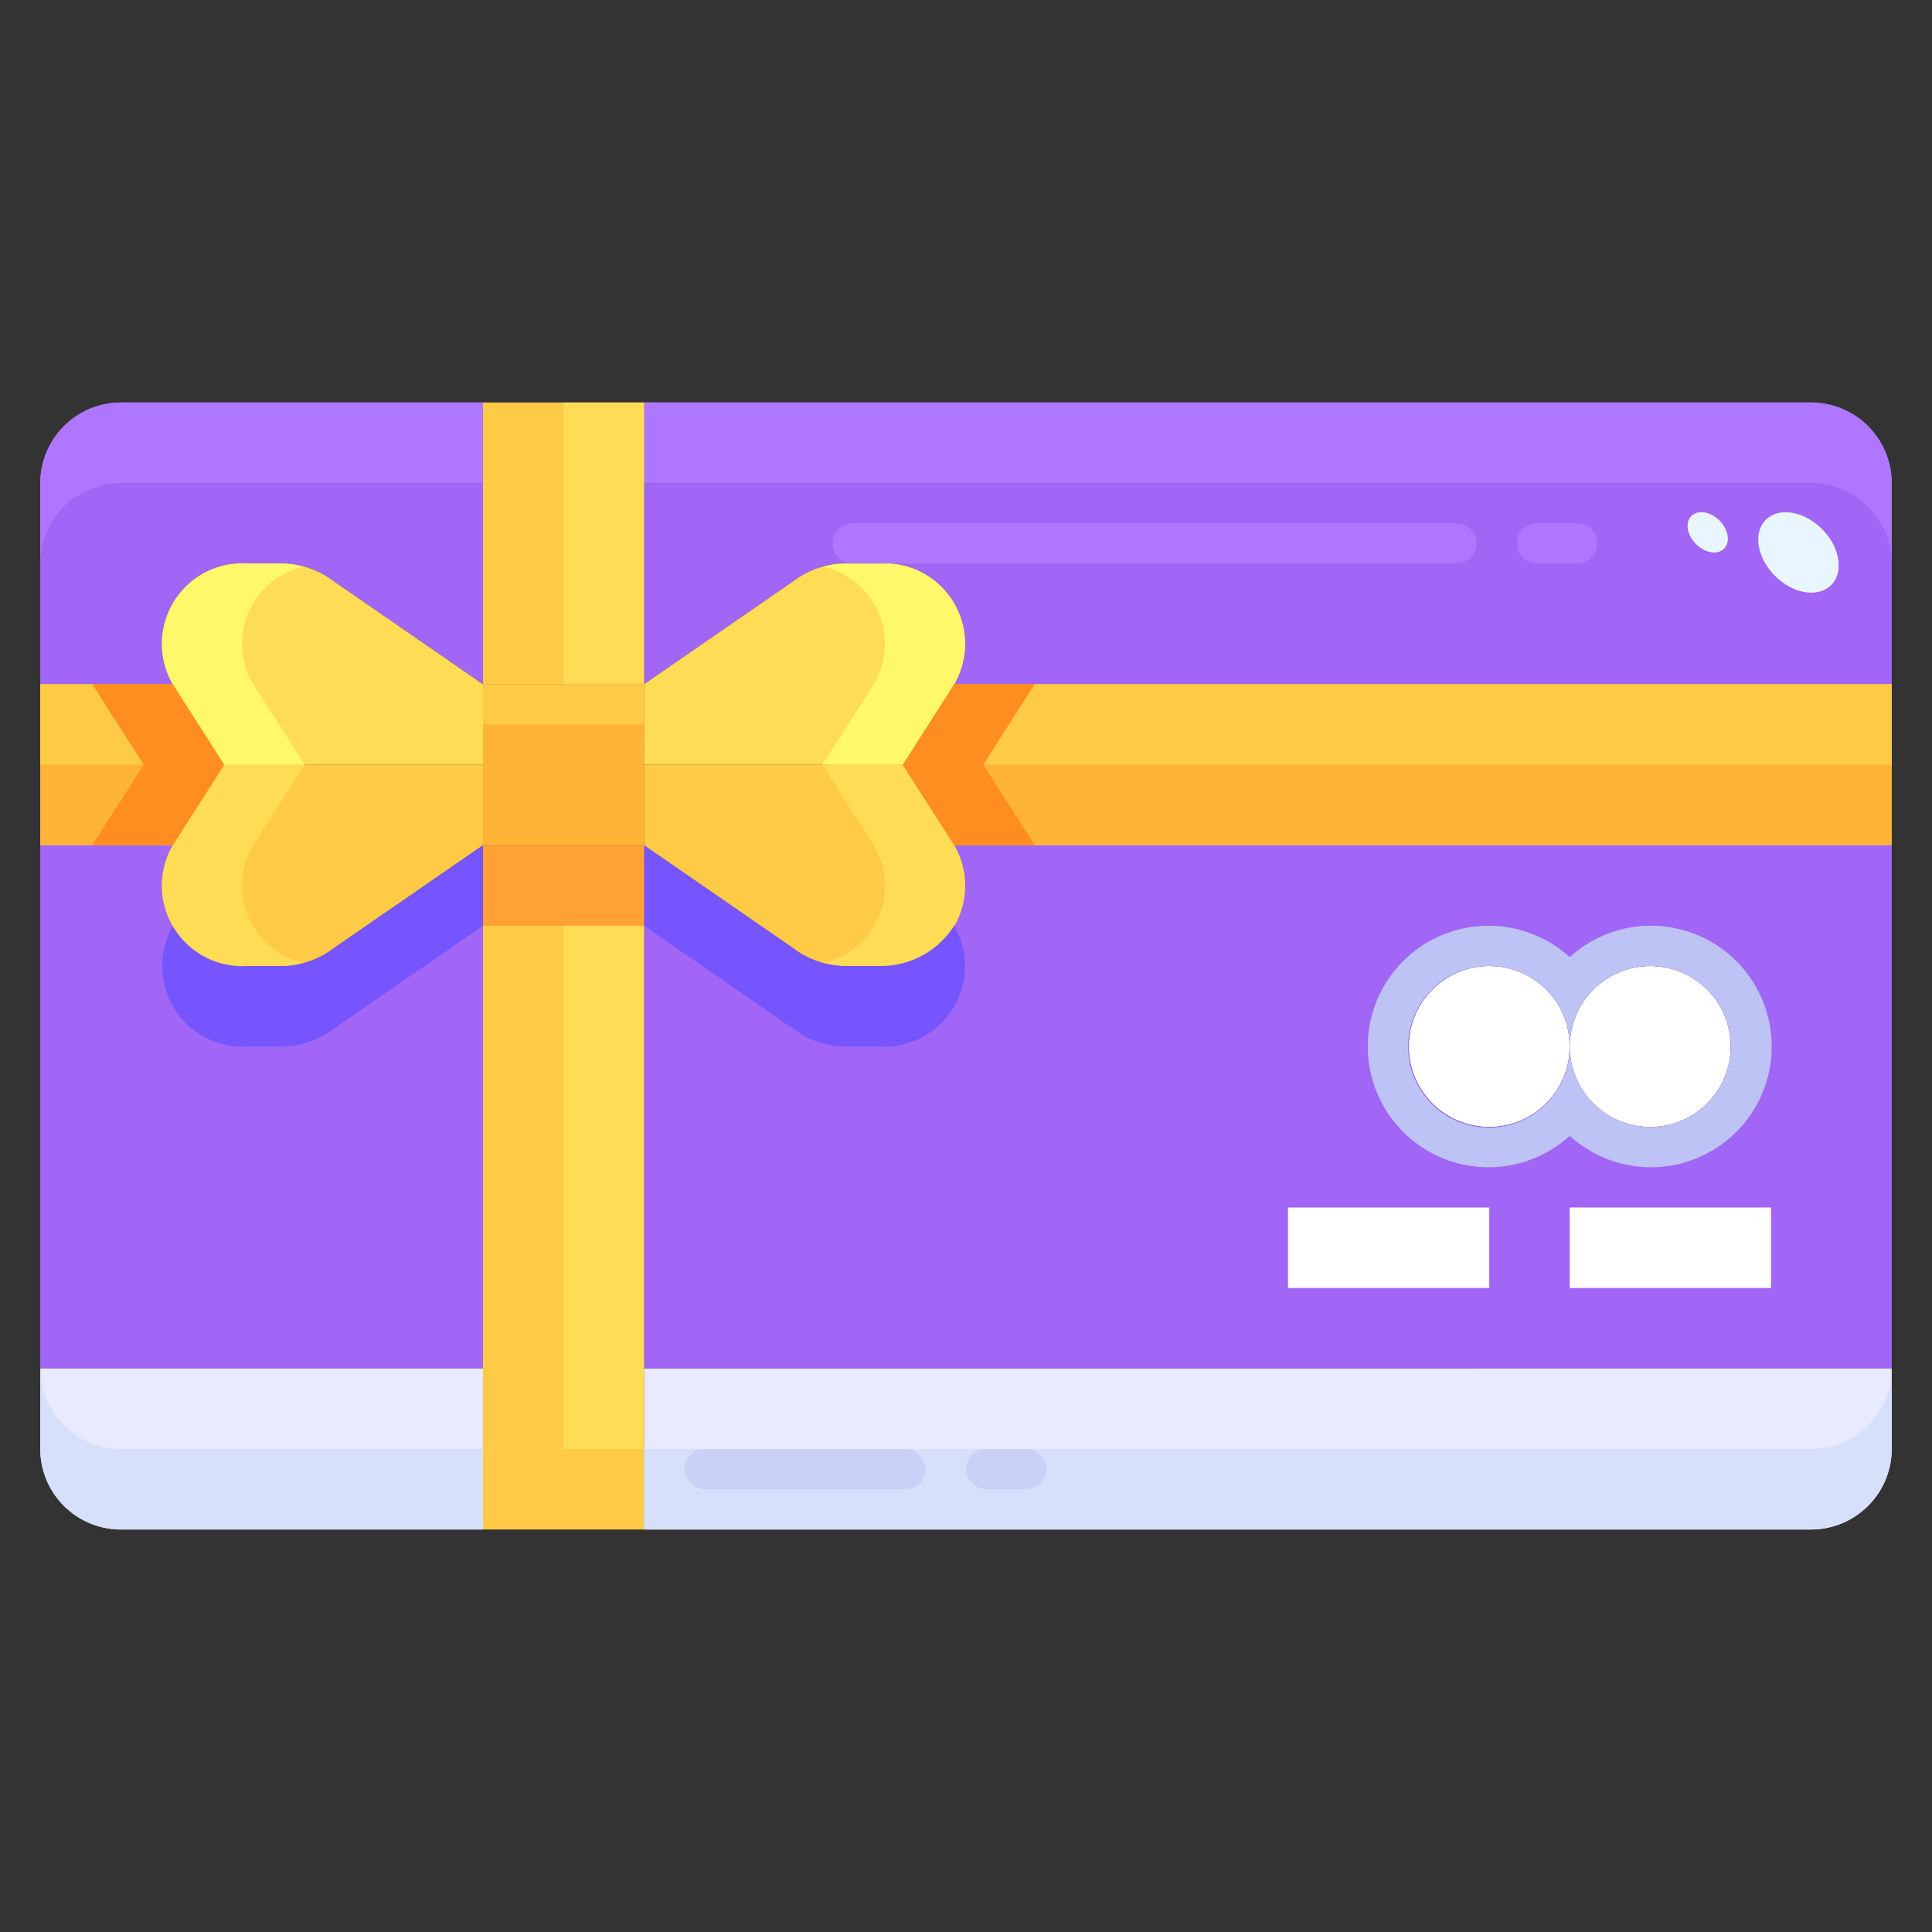 <svg height="512" viewBox="0 0 48 48" width="512" xmlns="http://www.w3.org/2000/svg"><rect x="0" y="0" width="48" height="48" fill="#333333" stroke="none"/><g id="_09-gift_card" data-name="09-gift card"><circle cx="37" cy="26" fill="#fff" r="2"/><circle cx="41" cy="26" fill="#fff" r="2"/><path d="m5.57 19-1.26 1.97a2 2 0 0 0 1.84 3.03h.85a2.139 2.139 0 0 0 1.29-.44l3.71-2.56v13h-11v-22a2.006 2.006 0 0 1 2-2h9v7l-3.71-2.56a2.139 2.139 0 0 0 -1.29-.44h-.85a2 2 0 0 0 -1.84 3.03z" fill="#a166f5"/><path d="m22.43 19 1.26-1.97a2 2 0 0 0 -1.84-3.03h-.85a2.139 2.139 0 0 0 -1.29.44l-3.71 2.56v-7h29a2.006 2.006 0 0 1 2 2v22h-31v-13l3.71 2.56a2.139 2.139 0 0 0 1.29.44h.85a2 2 0 0 0 1.84-3.03zm20.57 7a2 2 0 0 0 -4 0 2 2 0 1 0 -2 2 2.006 2.006 0 0 0 2-2 2 2 0 0 0 4 0z" fill="#a166f5"/><path d="m12 34v4h-9a2.006 2.006 0 0 1 -2-2v-2z" fill="#e9e9ff"/><path d="m47 34v2a2.006 2.006 0 0 1 -2 2h-29v-4z" fill="#e9e9ff"/><path d="m16 19v2h-4v-2-2h4z" fill="#ffb337"/><g fill="#ffca46"><path d="m23.69 20.97a2 2 0 0 1 -1.84 3.03h-.85a2.139 2.139 0 0 1 -1.29-.44l-3.71-2.56v-2h6.43z"/><path d="m16 34v4h-4v-4-13h4z"/><path d="m12 19v2l-3.71 2.56a2.139 2.139 0 0 1 -1.29.44h-.85a2 2 0 0 1 -1.84-3.03l1.26-1.97z"/></g><path d="m5.57 19-1.26-1.97c-.01-.01-.01-.02-.01-.03h-3.3v4h3.3c.006-.01.008-.02.014-.03z" fill="#ffb337"/><path d="m47 17h-23.3c-.006.01-.008.02-.014.03l-1.256 1.97 1.26 1.97c.006.01.008.02.014.03h23.296z" fill="#ffb337"/><path d="m1 34v2a2.006 2.006 0 0 0 2 2h9v-2h-9a2.006 2.006 0 0 1 -2-2z" fill="#d6e0fb"/><path d="m45 36h-29v2h29a2.006 2.006 0 0 0 2-2v-2a2.006 2.006 0 0 1 -2 2z" fill="#d6e0fb"/><path d="m1 14v-2a2.006 2.006 0 0 1 2-2h9v2h-9a2.006 2.006 0 0 0 -2 2z" fill="#af77ff"/><path d="m45 12h-29v-2h29a2.006 2.006 0 0 1 2 2v2a2.006 2.006 0 0 0 -2-2z" fill="#af77ff"/><path d="m12 10h4v7h-4z" fill="#ffca46"/><path d="m21.85 14a2 2 0 0 1 1.84 3.03l-1.26 1.97h-6.43v-2l3.71-2.56a2.139 2.139 0 0 1 1.29-.44z" fill="#ffdc56"/><path d="m21.69 17.03-1.26 1.97h2l1.26-1.97a2 2 0 0 0 -1.84-3.03h-.85a2.083 2.083 0 0 0 -.546.08 1.962 1.962 0 0 1 1.236 2.95z" fill="#fff86a"/><path d="m22.43 19h-2l1.26 1.97a1.962 1.962 0 0 1 -1.236 2.95 2.083 2.083 0 0 0 .546.08h.85a2 2 0 0 0 1.84-3.03z" fill="#ffdc56"/><path d="m21.85 24h-.85a2.139 2.139 0 0 1 -1.29-.44l-3.71-2.56v2l3.71 2.56a2.139 2.139 0 0 0 1.29.44h.85a2 2 0 0 0 1.855-3 2.155 2.155 0 0 1 -1.855 1z" fill="#7655ff"/><path d="m7 24h-.85a2.155 2.155 0 0 1 -1.85-1 2 2 0 0 0 1.85 3h.85a2.139 2.139 0 0 0 1.29-.44l3.71-2.56v-2l-3.71 2.56a2.139 2.139 0 0 1 -1.29.44z" fill="#7655ff"/><path d="m12 17v2h-6.43l-1.26-1.97a2 2 0 0 1 1.84-3.03h.85a2.139 2.139 0 0 1 1.29.44z" fill="#ffdc56"/><path d="m6.31 20.97 1.26-1.97h-2l-1.26 1.97a2 2 0 0 0 1.84 3.03h.85a2.083 2.083 0 0 0 .546-.08 1.962 1.962 0 0 1 -1.236-2.95z" fill="#ffdc56"/><path d="m6.31 17.03a1.962 1.962 0 0 1 1.236-2.95 2.083 2.083 0 0 0 -.546-.08h-.85a2 2 0 0 0 -1.84 3.03l1.26 1.97h2z" fill="#fff86a"/><path d="m4.3 17h-2c.006.01.008.02.014.03l1.256 1.97-1.26 1.97c-.006.01-.008.02-.014.03h2c.006-.01.008-.02.014-.03l1.26-1.97-1.26-1.97c-.01-.01-.01-.02-.01-.03z" fill="#ff8d1f"/><path d="m24.43 19 1.26-1.97c.006-.01.008-.02.014-.03h-2c-.006.01-.008.02-.014.03l-1.26 1.97 1.26 1.97c.006.01.008.02.014.03h2c-.006-.01-.008-.02-.014-.03z" fill="#ff8d1f"/><path d="m41 23a2.981 2.981 0 0 0 -2 .78 3 3 0 1 0 0 4.44 3 3 0 1 0 2-5.22zm0 5a2.008 2.008 0 0 1 -2-2 2.008 2.008 0 1 1 -.616-1.439 1.992 1.992 0 0 1 .616 1.439 2 2 0 1 1 2 2z" fill="#bdc3f4"/><path d="m32 30h5v2h-5z" fill="#fff"/><path d="m39 30h5v2h-5z" fill="#fff"/><path d="m12 21h4v2h-4z" fill="#ffa233"/><path d="m14 10h2v7h-2z" fill="#ffdc56"/><path d="m14 23h2v13h-2z" fill="#ffdc56"/><path d="m2.31 17.03c-.01-.01-.01-.02-.01-.03h-1.3v2h2.57z" fill="#ffca46"/><path d="m24.43 19h22.57v-2h-21.3c-.006.01-.008.02-.014.03z" fill="#ffca46"/><path d="m12 17h4v1h-4z" fill="#ffca46"/><path d="m20.682 13.5a.5.5 0 0 0 .5.5h15a.5.5 0 0 0 0-1h-15a.5.5 0 0 0 -.5.5z" fill="#af77ff"/><path d="m37.682 13.5a.5.5 0 0 0 .5.5h1a.5.5 0 0 0 0-1h-1a.5.5 0 0 0 -.5.5z" fill="#af77ff"/><rect fill="#c9d1f6" height="1" rx=".5" width="6" x="17" y="36"/><rect fill="#c9d1f6" height="1" rx=".5" width="2" x="24" y="36"/><ellipse cx="44.682" cy="13.708" fill="#eaf6ff" rx=".825" ry="1.148" transform="matrix(.707 -.707 .707 .707 3.401 35.624)"/><ellipse cx="42.427" cy="13.208" fill="#eaf6ff" rx=".413" ry=".574" transform="matrix(.707 -.707 .707 .707 3.094 33.883)"/></g></svg>